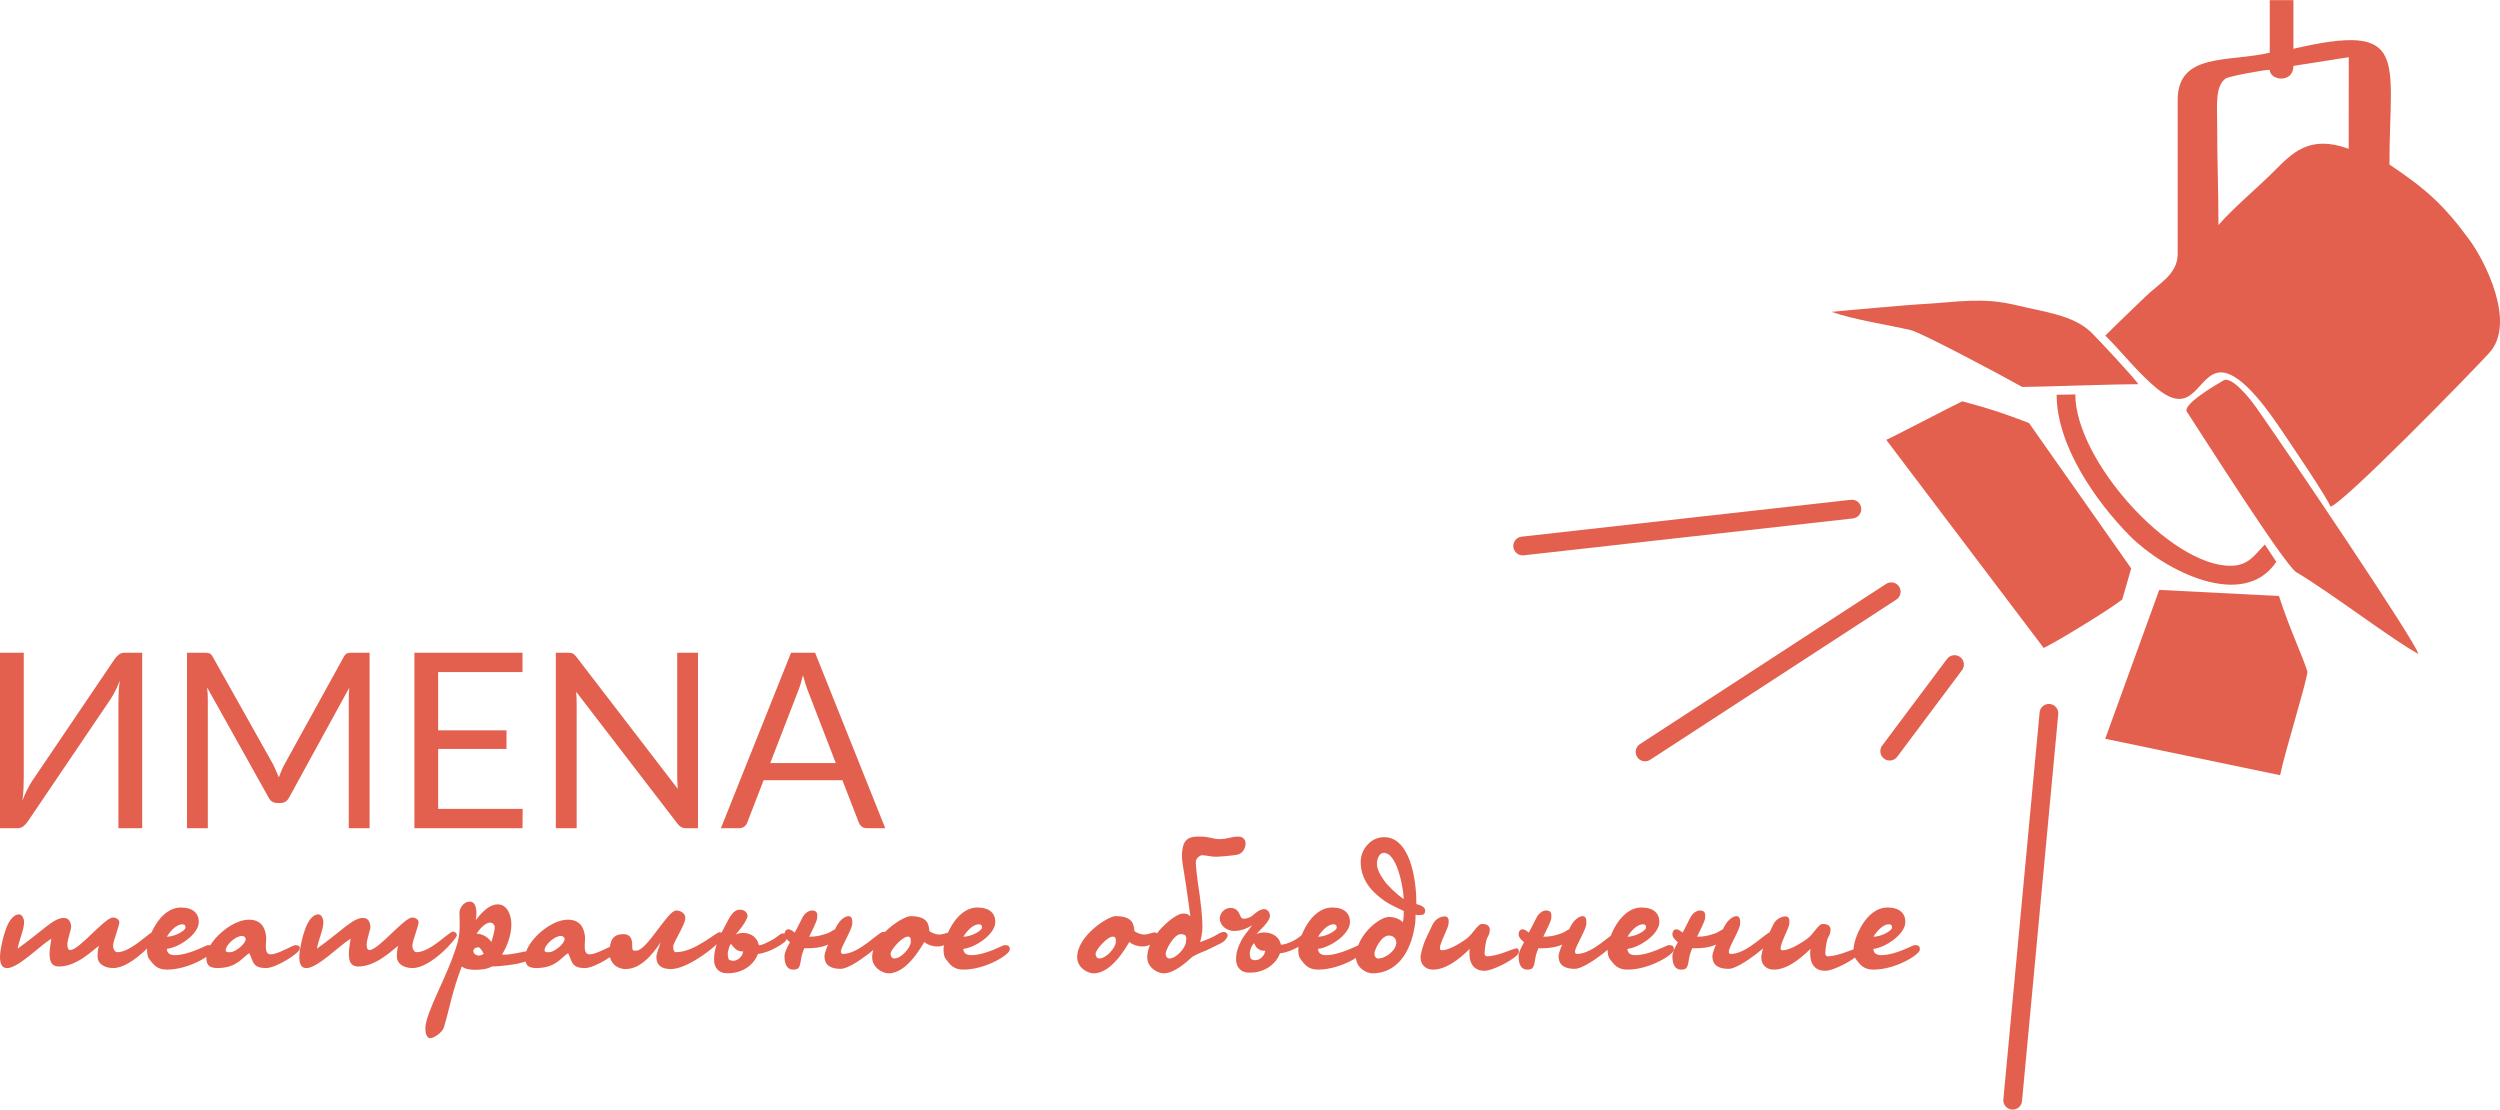 <?xml version="1.0" encoding="UTF-8"?> <svg xmlns="http://www.w3.org/2000/svg" xmlns:xlink="http://www.w3.org/1999/xlink" xmlns:xodm="http://www.corel.com/coreldraw/odm/2003" xml:space="preserve" width="1417px" height="629px" version="1.1" style="shape-rendering:geometricPrecision; text-rendering:geometricPrecision; image-rendering:optimizeQuality; fill-rule:evenodd; clip-rule:evenodd" viewBox="0 0 1416.87 628.82"> <defs> <style type="text/css"> .fil0 {fill:#E3604E} .fil1 {fill:#E3604E;fill-rule:nonzero} </style> </defs> <g id="Слой_x0020_1">  <path class="fil0" d="M1257.3 127.49c0,-20.02 -0.74,-37.86 -0.74,-58.15 -0.01,-9.68 -1.13,-20.85 4.89,-24.93 1.83,-1.24 21.36,-4.9 24.93,-4.9 0,6.08 13.42,7.85 13.42,-2.23l31.36 -4.92 -0.05 51.89c-22.46,-8.13 -31.99,2.43 -42.75,13.16 -9.8,9.76 -22.54,20.28 -31.06,30.08zm29.08 -127.49l0 29.82c-23.49,5.48 -52.19,-0.24 -52.19,26.84l0 87.23c0,11.73 -11.08,16.97 -18.3,24.2 -3.62,3.62 -13.6,12.92 -22.7,22.03 9.73,9.73 18.92,21.63 29.46,30.17 21.01,17.03 22.76,-9.3 36.14,-9.3 12.42,0 29.07,25.08 35.18,34.16 3.17,4.7 26.46,38.96 26.7,41.89 5.78,0 80.53,-76.47 90.22,-87.23 15.27,-16.96 -2.44,-51.82 -11.35,-63.96 -14.71,-20.03 -24.71,-28.86 -45.32,-42.66 0,-60.33 11.8,-81.03 -54.42,-65.6l0 -27.59c-6.78,0 -8.71,0 -13.42,0z"></path> <path class="fil0" d="M1069.03 249.21l89.23 117.97c8.38,-4.08 37.39,-21.86 44.51,-27.47 1.6,-5.7 3.47,-11.74 5.08,-17.63l-57.92 -82.4c-15.26,-5.76 -20.31,-7.57 -37.87,-12.3 -4.85,2.27 -42.18,21.74 -43.03,21.83z"></path> <path class="fil0" d="M1193.13 418.64l99.12 20.65c2.99,-14.43 14.32,-50.08 15.51,-58.58 -2.83,-9.32 -9.78,-23.27 -16.16,-42.98l-67.85 -3.47 -30.62 84.38z"></path> <path class="fil0" d="M1370.63 370.54c-1.65,-7.07 -75.5,-116.47 -92.04,-139.83 -4.1,-5.78 -13.85,-17.56 -18.3,-15.25 -6.28,3.63 -23.16,13.75 -20.92,17.77 7.14,10.8 55.44,87.05 62.03,90.98 20.25,12.07 55.31,38.96 69.23,46.33z"></path> <path class="fil0" d="M1038.11 176.69c11.85,4.29 31.63,7.31 44.83,10.35 6,1.38 53.39,26.66 63.13,32.2 9.38,0 49.88,-1.54 65.75,-1.54 -0.11,-1.37 -24.33,-27.31 -26.94,-29.71 -10.47,-9.63 -26.21,-11.22 -42.31,-15.11 -18.85,-4.55 -32.17,-1.86 -51.55,-0.68 -5.87,0.18 -50.74,4.17 -52.91,4.49z"></path> <path class="fil0" d="M1165.6 223.66c0,28.71 22.07,60.31 41.5,80.03 19.73,19.73 64.35,42.52 83.01,14.66l-6.52 -9.81c-5.76,5.75 -9.01,12.05 -19.58,12.05 -34.06,0 -87.83,-59.78 -87.83,-97.15 0,0 -5.81,0.22 -10.58,0.22z"></path> <path class="fil1" d="M89.29 530.04c0,-1.22 -0.89,-2 -2.23,-2.11 -1.99,-0.11 -12.77,11.66 -20.54,11.66 -1.56,0 -2.44,-2.11 -2.44,-3.67 0,-2.55 3.55,-11.1 3.55,-13.32 0,-1.67 -2.11,-2.67 -3.55,-2.67 -4.78,0 -19.1,18.44 -24.32,18.44 -1.45,0 -1.56,-1.89 -1.56,-3.33 0,-2.67 2.22,-8.44 2.11,-9.89 -0.11,-2.33 -1.11,-4.99 -4.11,-4.99 -5.88,0 -11.77,7.1 -26.21,17.43 0.78,-4.77 3.67,-10.77 3.67,-14.99 0,-2.11 -1.22,-4.44 -2.78,-4.44 -3.77,0 -6.33,4.77 -7.66,8.66 -1.33,3.66 -3.11,10.66 -3.22,15.43 0,4.34 1.33,6.67 4.55,6.34 6.67,-0.78 17.88,-12.55 24.55,-16.66 -0.23,2.11 -1,5.44 -1,8.44 0,3.55 0.55,7.33 5.33,7.33 10.44,0 19.65,-9.78 22.76,-11.78 -0.89,1.78 -0.89,5.11 -0.89,6.33 0,3.45 3.34,6.34 8.89,6.34 10.44,0 25.1,-16.66 25.1,-18.55zm31.58 8.11c0,-2.56 -1.22,-2.45 -3.11,-2.56 -0.88,0 -10.66,5.67 -18.76,5.67 -2.45,0 -4.44,-1 -4.44,-3.56 6.66,-0.66 18.1,-8.22 18.1,-15.21 0,-4.89 -3.22,-8.22 -10.11,-8.22 -12.55,0 -19.21,18.1 -19.21,23.43 0,2.56 0.11,4.44 1.66,6.33 2,2.56 4,5.44 9.56,5.44 12.65,0 26.31,-8.55 26.31,-11.32zm-15.77 -12.44c0,1.55 -5.77,5.11 -10.54,5.11 1.77,-2.89 5.44,-7.33 9.1,-7 1.44,0.11 1.44,1.11 1.44,1.89zm64.8 11.88c0,-1.33 -0.22,-1.78 -2.22,-2 -1.67,-0.22 -9.89,5.22 -14.22,5.22 -4.33,0 -2.22,-7.11 -2.66,-10.22 -0.56,-5.33 -3.11,-9.44 -9.78,-9.44 -10.1,0 -24.09,12.89 -24.09,21.22 0,3.99 1,6.33 6.88,6.22 10.77,-0.34 13.44,-6 17.44,-8.45 2.33,4.45 1.66,8.45 9.55,8.45 5.55,0 19.1,-8.45 19.1,-11zm-30.65 -5.44c0,2.89 -6.22,7.44 -8.55,7.44 -1.11,0 -2.67,0.22 -2.78,-1 -0.22,-2.89 5.66,-8.33 9.33,-8.22 1,0 2,0.78 2,1.78zm119.65 -2.11c0,-1.22 -0.89,-2 -2.22,-2.11 -2,-0.11 -12.77,11.66 -20.55,11.66 -1.55,0 -2.44,-2.11 -2.44,-3.67 0,-2.55 3.55,-11.1 3.55,-13.32 0,-1.67 -2.11,-2.67 -3.55,-2.67 -4.77,0 -19.1,18.44 -24.32,18.44 -1.44,0 -1.55,-1.89 -1.55,-3.33 0,-2.67 2.22,-8.44 2.11,-9.89 -0.12,-2.33 -1.11,-4.99 -4.11,-4.99 -5.89,0 -11.78,7.1 -26.21,17.43 0.78,-4.77 3.66,-10.77 3.66,-14.99 0,-2.11 -1.22,-4.44 -2.77,-4.44 -3.78,0 -6.33,4.77 -7.67,8.66 -1.33,3.66 -3.1,10.66 -3.22,15.43 0,4.34 1.34,6.67 4.56,6.34 6.66,-0.78 17.88,-12.55 24.54,-16.66 -0.22,2.11 -1,5.44 -1,8.44 0,3.55 0.56,7.33 5.33,7.33 10.44,0 19.66,-9.78 22.77,-11.78 -0.89,1.78 -0.89,5.11 -0.89,6.33 0,3.45 3.33,6.34 8.88,6.34 10.44,0 25.1,-16.66 25.1,-18.55zm42.25 11.44c0,-1.56 -0.22,-2.56 -1.56,-2.56 -1.99,0 -10.88,2.56 -15.1,2 2,-3 5.33,-9.99 5.33,-17.1 0,-5.22 -2.33,-11.33 -7.66,-11.33 -5.66,0 -10.11,6 -12.55,8.89 0.78,-3.89 0.78,-10.44 -3.33,-10.44 -4,0 -5.89,4.33 -5.89,6.22 0,4.33 0.78,10.88 -1.22,17.54 -5.33,18.33 -18.1,39.09 -18.1,48.09 0,1.55 0.33,5.55 2.78,5.55 1.77,0 6.66,-2.89 7.77,-6.22 3.22,-10.77 4.78,-20.87 10.11,-34.42 2.11,1.55 4.88,1.88 7.33,1.88 2.88,0 6.77,-0.22 9.77,-1.88 3.55,0 13.21,-1 16.54,-2.11 3.34,-0.89 5.78,-1.34 5.78,-4.11zm-20.77 -15.77c-0.11,2.55 -1.22,5.66 -1.88,8.1 -2.11,-3.1 -5.67,-4.77 -8.33,-4.66 1.11,-2.11 4.77,-6.33 7.55,-6.33 1.33,0 2.77,1.11 2.66,2.89zm-6.22 14.88c-1,0.55 -1.99,1 -2.77,0.89 -1.89,0 -3.11,-1.34 -3.11,-2.56 0.11,-1.55 1.44,-2.11 2.89,-2.11 0.77,0 2.11,1.78 2.99,3.78zm76.46 -3c0,-1.33 -0.22,-1.78 -2.22,-2 -1.67,-0.22 -9.89,5.22 -14.22,5.22 -4.33,0 -2.22,-7.11 -2.66,-10.22 -0.56,-5.33 -3.11,-9.44 -9.78,-9.44 -10.1,0 -24.09,12.89 -24.09,21.22 0,3.99 1,6.33 6.88,6.22 10.77,-0.34 13.44,-6 17.44,-8.45 2.33,4.45 1.66,8.45 9.55,8.45 5.55,0 19.1,-8.45 19.1,-11zm-30.65 -5.44c0,2.89 -6.22,7.44 -8.55,7.44 -1.11,0 -2.67,0.22 -2.78,-1 -0.22,-2.89 5.66,-8.33 9.33,-8.22 1,0 2,0.78 2,1.78zm90.11 -1.78c0,-1.22 -0.78,-2 -2.22,-2.11 -2,-0.11 -13.99,11.22 -24.65,11.33 -1.45,0 -1.67,-1.67 -1.67,-3.22 0,-2.33 6.88,-12.44 6.88,-16.1 0,-2.67 -2.55,-4.33 -5.21,-4.33 -4.78,0 -16.55,22.76 -22.55,22.76 -1.55,0 -2.33,0.45 -2.33,-2.33 0,-2.56 0,-7 -5,-7 -5.88,0 -7.88,3.33 -7.88,10.77 0,5.22 3.88,9 9.22,9 10.54,0 18.32,-13.33 19.76,-15.1 -0.44,1.22 -2.44,6.77 -2.44,7.99 0,3.45 1.22,7.11 8.33,7.11 10.55,0 29.76,-16.1 29.76,-18.77zm10.15 11.33c-2.33,3.22 -5.1,3.11 -6.88,2.22 -0.67,-0.33 -1.22,-2.78 -0.67,-5 0.45,-1.77 0.67,-2.88 1.56,-4.11 0.33,0.67 1.22,1.34 1.77,2.11 0.78,1 2.34,2.34 5.22,2.23 -0.33,1.22 -0.44,1.77 -1,2.55zm-0.99 -26.21c-3.78,0.11 -5.67,4.22 -7.67,8 -2,3.66 -3.22,6.1 -4.33,8.88 -1.89,4.55 -2.55,7.77 -2.55,11.55 0,4.67 2.88,7.33 6.55,7.55 8.44,0.56 15.66,-3.88 18.32,-10.88 4.11,-0.56 7.44,-2 10.78,-3.89 3.44,-2 5.55,-3.33 5.55,-5.22 0,-1.44 -0.11,-2.55 -2,-2.55 -2.11,0 -2.89,2.11 -7.22,4.22 -2.66,1.33 -4.77,2.44 -6.55,2.55 -1.56,-7.22 -9.22,-8.1 -13.11,-6.11 2.23,-2.77 4.89,-5.77 6.45,-9.54 0.88,-2.11 -1.12,-4.67 -4.22,-4.56zm83.33 14.66c0,-1.22 -0.55,-2.11 -1.99,-2.11 -2.67,0 -13.66,12.55 -22.88,12.55 -0.89,0 -1.11,-0.67 -1.11,-1.33 0,-2.78 6.44,-12.55 6.44,-15.88 0,-1.89 0,-4.22 -2.11,-4.22 -2,0 -5.33,2.11 -7.66,7.44 -1.45,0.55 -2.33,1.66 -4.78,2.44 -3.55,1.22 -6,1.78 -9.88,1.78 1.89,-4 4.33,-8.55 4.55,-10.55 0.11,-2.11 0.33,-4.33 -3,-4.33 -1.89,0 -4.22,1.77 -5.22,3.77 -1.55,2.78 -2.88,5.89 -4.55,8.77 -1.44,-1.22 -2.44,-1.88 -3.78,-1.88 -0.55,0 -1.99,0.66 -1.99,2.99 0,1.12 0.88,2.56 3.1,4.34 -1.88,3.33 -3.1,6.1 -3.1,7.88 0,3.22 0.66,7.66 4.99,7.66 3.67,0 3.67,-1.77 4.56,-6.77 0.22,-1.56 0.88,-3.44 1.66,-5.33 0.78,0 1,0 2,0 3,0 7.66,-0.33 11.55,-2.11 -1.11,2.22 -2.11,5.44 -2.11,6.55 0,3.55 1.56,7.22 9.33,7.22 6.44,0 25.98,-15.88 25.98,-18.88zm37.26 0.67c0,-1.34 -0.45,-2.45 -1.56,-2.45 -1.22,0 -3.89,1.22 -5.77,1.22 -2.67,0 -4.78,-1.22 -5.78,-1.99 -0.33,-4 -1,-8.44 -10.77,-8.44 -4,0 -21.65,10.99 -21.65,23.32 0,5.77 5.77,9.1 9.32,9.1 10.89,0 19.44,-16.77 20.22,-17.77 2.11,1.78 5.22,2.56 7.44,2.56 3.77,0 8.55,-2.56 8.55,-5.55zm-23.66 3.22c-0.11,2.77 -5.33,9.33 -9.55,9.1 -1.33,-0.11 -1.89,-1.55 -1.89,-2.77 0,-2 7.11,-10.44 10.33,-9.55 1.45,0.44 1.11,2 1.11,3.22zm56.13 4.11c0,-2.56 -1.22,-2.45 -3.11,-2.56 -0.88,0 -10.66,5.67 -18.76,5.67 -2.45,0 -4.45,-1 -4.45,-3.56 6.67,-0.66 18.11,-8.22 18.11,-15.21 0,-4.89 -3.22,-8.22 -10.11,-8.22 -12.55,0 -19.21,18.1 -19.21,23.43 0,2.56 0.11,4.44 1.66,6.33 2,2.56 4,5.44 9.55,5.44 12.66,0 26.32,-8.55 26.32,-11.32zm-15.77 -12.44c0,1.55 -5.77,5.11 -10.55,5.11 1.78,-2.89 5.45,-7.33 9.11,-7 1.44,0.11 1.44,1.11 1.44,1.89zm99.49 5.11c0,-1.34 -0.44,-2.45 -1.55,-2.45 -1.22,0 -3.89,1.22 -5.78,1.22 -2.66,0 -4.77,-1.22 -5.77,-1.99 -0.33,-4 -1,-8.44 -10.77,-8.44 -4,0 -21.66,10.99 -21.66,23.32 0,5.77 5.78,9.1 9.33,9.1 10.89,0 19.44,-16.77 20.21,-17.77 2.11,1.78 5.22,2.56 7.44,2.56 3.78,0 8.55,-2.56 8.55,-5.55zm-23.65 3.22c-0.11,2.77 -5.33,9.33 -9.55,9.1 -1.33,-0.11 -1.89,-1.55 -1.89,-2.77 0,-2 7.11,-10.44 10.33,-9.55 1.44,0.44 1.11,2 1.11,3.22zm73.57 -56.08c0,-1.89 -1.23,-3.89 -4.11,-3.89 -3.89,0 -6.22,1.44 -10.66,1.44 -3.89,0 -5.78,-1.44 -10.66,-1.44 -3.45,0 -8.89,-0.45 -10.22,6.33 -1.22,6.11 0.33,10.1 1.89,21.32 1.33,9.55 2.44,16.77 2.44,17.55 -1.11,-0.78 -1,-1.56 -4.55,-1.56 -3.89,0 -19.88,12.44 -19.88,24.77 0,5.77 5.77,9.1 9.33,9.1 5.66,0 12.21,-5.66 16.32,-9.44 4.22,-2.44 7.11,-2.99 10.11,-4.66 4.88,-2.67 7.99,-3 9.66,-6.66 0.55,-1.23 -0.45,-2.67 -2,-2.67 -1.89,0 -3.55,1.33 -5.33,2.33 -2.33,1.22 -5.33,2.45 -8.22,3.45 0.56,-1 1.22,-5.22 1.33,-6.45 0.45,-5.99 -1.11,-18.43 -2.44,-26.87 -1.11,-8.11 -1.22,-10.77 -1.22,-12.33 0,-1.66 2.11,-3.66 3.66,-3.66 1.56,0 5.22,0.89 7.56,0.89 2.44,0 10.88,-0.78 12.43,-1.22 2.67,-0.56 4.56,-3.45 4.56,-6.33zm-33.87 56.08c-0.12,2.77 -5.33,9.33 -9.55,9.1 -1.34,-0.11 -1.89,-1.55 -1.89,-2.77 0,-2 4.66,-11 8.55,-11 4.44,0 2.89,3.45 2.89,4.67zm44.02 7.33c-2.33,3.22 -5.11,3.11 -6.88,2.22 -0.67,-0.34 -1.22,-2.78 -0.67,-5 0.45,-1.78 1.22,-3.22 2.22,-4.11 0.34,0.67 0.56,1.33 1.11,2.11 0.78,1 2.33,2.33 5.22,2.22 -0.33,1.22 -0.44,1.78 -1,2.56zm-15.1 -13.89c2,-0.22 4.89,-0.77 8.66,-3.22 -1.78,2.67 -4.66,5.89 -5.88,8.22 -2.23,4.33 -3.23,7.33 -3.23,11.11 0,4.66 2.89,7.33 6.56,7.55 8.44,0.55 15.65,-3.89 18.32,-10.88 4.11,-0.56 7.44,-2 10.77,-3.89 3.44,-2 5.56,-3.33 5.56,-5.22 0,-1.44 0.33,-2.33 -1.56,-2.33 -2.11,0 -3.11,2.33 -7.44,4.44 -2.67,1.33 -5,2 -6.77,2.11 -1.56,-7.22 -10,-8 -13.89,-6 2.23,-2.77 5.89,-5.44 7.45,-9.21 0.88,-2.11 -0.89,-5.67 -4,-4.89 -4.56,1.11 -5.11,5 -10.33,5.33 -1.11,0.11 -1.89,-0.33 -2.67,-2.55 -1,-2.34 -2.55,-3.45 -4.99,-3.56 -3,0 -5.45,2 -6.11,4.89 -0.56,2.55 0.89,5.11 2.89,6.55 1.88,1.22 3.88,1.89 6.66,1.55zm72.34 10.67c0,-2.56 -1.22,-2.45 -3.11,-2.56 -0.88,0 -10.66,5.67 -18.76,5.67 -2.45,0 -4.45,-1 -4.45,-3.56 6.67,-0.66 18.1,-8.22 18.1,-15.21 0,-4.89 -3.22,-8.22 -10.1,-8.22 -12.55,0 -19.21,18.1 -19.21,23.43 0,2.56 0.11,4.44 1.66,6.33 2,2.56 4,5.44 9.55,5.44 12.66,0 26.32,-8.55 26.32,-11.32zm-15.77 -12.44c0,1.55 -5.77,5.11 -10.55,5.11 1.78,-2.89 5.44,-7.33 9.11,-7 1.44,0.11 1.44,1.11 1.44,1.89zm47.81 -7.22c1.22,0 2.33,-0.44 2.33,-2.55 0,-1.67 -1.78,-2.78 -5,-3.67 0.11,-14.66 -3.78,-37.42 -17.88,-37.87 -7.88,-0.22 -13.77,6.89 -13.66,14.33 0.22,11.1 7.66,17.66 13.66,21.88 2.89,1.99 7.78,4.22 10.77,5.66 -0.11,2.55 0,4.22 -0.55,6.33 -1.56,-1.67 -4.67,-3 -7.89,-3 -5.44,0 -18.65,10.55 -18.65,22.88 0,5.77 5.77,9.1 9.32,9.1 10.89,0 19.99,-7.66 23.44,-23.87 0.88,-4.33 1,-6 1,-9.44 1.33,0.55 1.99,0.22 3.11,0.22zm-9.78 -8.99c-4.11,-2.67 -9.21,-7.78 -11.1,-10.44 -2.78,-4 -4.11,-6.78 -4.11,-9.67 0,-1.88 0.89,-6.1 4,-6.1 6.66,0 10.66,16.65 11.21,26.21zm-4.22 24.54c0,4.66 -6.33,9.33 -10.55,9.1 -1.33,-0.11 -1.88,-1.55 -1.88,-2.77 0,-2 3.77,-10.22 8.21,-10.22 3.22,0 4.22,2.67 4.22,3.89zm69.46 5.44c0,-1.22 -0.44,-2 -1,-2.11 -2,-0.11 -10.66,4.55 -17.21,4.55 -0.78,0 -1.22,-0.89 -1.22,-1.55 0,-2.11 0.66,-7.67 1.66,-9.22 1.22,-1.89 3.33,-7.77 -3.33,-7.55 -2.33,0.11 -5.22,5.99 -8.55,8.33 -4.89,3.55 -10.55,6.55 -13.77,6.55 -1.11,0 -1.33,-0.22 -1.33,-1.22 0,-3.11 4.66,-11 4.88,-13.77 0.11,-1.45 0.45,-3.44 -1.44,-4.11 -1.78,-0.45 -5.78,0.78 -7.55,4.44 -4,8.33 -5.33,10.66 -6.67,16.99 -1,4.55 1.78,8.66 6.89,8.66 6.77,0 14.1,-5.1 20.77,-11.77 -0.67,5.67 0.55,12.44 8.44,12.44 4.99,0 19.43,-7.66 19.43,-10.66zm57.8 -9.33c0,-1.22 -0.56,-2.11 -2,-2.11 -2.67,0 -13.66,12.55 -22.88,12.55 -0.89,0 -1.11,-0.67 -1.11,-1.33 0,-2.78 6.44,-12.55 6.44,-15.88 0,-1.89 0,-4.22 -2.11,-4.22 -2,0 -5.33,2.11 -7.66,7.44 -1.45,0.55 -2.33,1.66 -4.78,2.44 -3.55,1.22 -5.99,1.78 -9.88,1.78 1.89,-4 4.33,-8.55 4.55,-10.55 0.11,-2.11 0.34,-4.33 -3,-4.33 -1.88,0 -4.22,1.77 -5.22,3.77 -1.55,2.78 -2.88,5.89 -4.55,8.77 -1.44,-1.22 -2.44,-1.88 -3.77,-1.88 -0.56,0 -2,0.66 -2,2.99 0,1.12 0.88,2.56 3.11,4.34 -1.89,3.33 -3.11,6.1 -3.11,7.88 0,3.22 0.66,7.66 4.99,7.66 3.67,0 3.67,-1.77 4.56,-6.77 0.22,-1.56 0.89,-3.44 1.66,-5.33 0.78,0 1,0 2,0 3,0 7.66,-0.33 11.55,-2.11 -1.11,2.22 -2.11,5.44 -2.11,6.55 0,3.55 1.56,7.22 9.33,7.22 6.44,0 25.99,-15.88 25.99,-18.88zm30.03 8c0,-2.56 -1.22,-2.45 -3.11,-2.56 -0.89,0 -10.66,5.67 -18.77,5.67 -2.44,0 -4.44,-1 -4.44,-3.56 6.66,-0.66 18.1,-8.22 18.1,-15.21 0,-4.89 -3.22,-8.22 -10.1,-8.22 -12.55,0 -19.22,18.1 -19.22,23.43 0,2.56 0.11,4.44 1.67,6.33 2,2.56 4,5.44 9.55,5.44 12.66,0 26.32,-8.55 26.32,-11.32zm-15.77 -12.44c0,1.55 -5.77,5.11 -10.55,5.11 1.78,-2.89 5.44,-7.33 9.11,-7 1.44,0.11 1.44,1.11 1.44,1.89zm72.9 4.44c0,-1.22 -0.56,-2.11 -2,-2.11 -2.66,0 -13.66,12.55 -22.88,12.55 -0.88,0 -1.11,-0.67 -1.11,-1.33 0,-2.78 6.44,-12.55 6.44,-15.88 0,-1.89 0,-4.22 -2.11,-4.22 -1.99,0 -5.33,2.11 -7.66,7.44 -1.44,0.55 -2.33,1.66 -4.77,2.44 -3.56,1.22 -6,1.78 -9.89,1.78 1.89,-4 4.33,-8.55 4.56,-10.55 0.11,-2.11 0.33,-4.33 -3,-4.33 -1.89,0 -4.22,1.77 -5.22,3.77 -1.56,2.78 -2.89,5.89 -4.55,8.77 -1.45,-1.22 -2.45,-1.88 -3.78,-1.88 -0.56,0 -2,0.66 -2,2.99 0,1.12 0.89,2.56 3.11,4.34 -1.89,3.33 -3.11,6.1 -3.11,7.88 0,3.22 0.67,7.66 5,7.66 3.66,0 3.66,-1.77 4.55,-6.77 0.22,-1.56 0.89,-3.44 1.67,-5.33 0.77,0 1,0 2,0 2.99,0 7.66,-0.33 11.55,-2.11 -1.12,2.22 -2.11,5.44 -2.11,6.55 0,3.55 1.55,7.22 9.32,7.22 6.44,0 25.99,-15.88 25.99,-18.88zm48.13 9.33c0,-1.22 -0.44,-2 -0.99,-2.11 -2,-0.11 -10.67,4.55 -17.22,4.55 -0.78,0 -1.22,-0.89 -1.22,-1.55 0,-2.11 0.67,-7.67 1.67,-9.22 1.22,-1.89 3.33,-7.77 -3.33,-7.55 -2.34,0.11 -5.22,5.99 -8.56,8.33 -4.88,3.55 -10.55,6.55 -13.77,6.55 -1.11,0 -1.33,-0.22 -1.33,-1.22 0,-3.11 4.67,-11 4.89,-13.77 0.11,-1.45 0.44,-3.44 -1.45,-4.11 -1.77,-0.45 -5.77,0.78 -7.55,4.44 -4,8.33 -5.33,10.66 -6.66,16.99 -1,4.55 1.78,8.66 6.88,8.66 6.78,0 14.11,-5.1 20.77,-11.77 -0.67,5.67 0.56,12.44 8.44,12.44 5,0 19.43,-7.66 19.43,-10.66zm34.15 -1.33c0,-2.56 -1.22,-2.45 -3.11,-2.56 -0.89,0 -10.66,5.67 -18.77,5.67 -2.44,0 -4.44,-1 -4.44,-3.56 6.66,-0.66 18.1,-8.22 18.1,-15.21 0,-4.89 -3.22,-8.22 -10.11,-8.22 -12.55,0 -19.21,18.1 -19.21,23.43 0,2.56 0.11,4.44 1.67,6.33 2,2.56 4,5.44 9.55,5.44 12.66,0 26.32,-8.55 26.32,-11.32zm-15.77 -12.44c0,1.55 -5.78,5.11 -10.55,5.11 1.78,-2.89 5.44,-7.33 9.1,-7 1.45,0.11 1.45,1.11 1.45,1.89z"></path> <path class="fil1" d="M64.54 374.1c0.65,-1.07 1.49,-2.04 2.5,-2.92 1.02,-0.88 2.2,-1.32 3.54,-1.32l10 0 0 99.46 -13.47 0 0 -70.66c0,-1.94 0.05,-4 0.14,-6.15 0.09,-2.15 0.3,-4.42 0.63,-6.82 -0.79,2.08 -1.62,4 -2.53,5.78 -0.9,1.78 -1.8,3.36 -2.68,4.7l-46.64 68.91c-0.65,1.07 -1.48,2.04 -2.5,2.92 -1.01,0.88 -2.2,1.32 -3.54,1.32l-9.99 0 0 -99.46 13.46 0 0 70.72c0,1.99 -0.04,4.05 -0.14,6.2 -0.09,2.16 -0.3,4.47 -0.62,6.92 0.79,-2.13 1.64,-4.09 2.55,-5.87 0.9,-1.79 1.78,-3.38 2.66,-4.82l46.63 -68.91zm90.37 59.27c0.55,1.11 1.08,2.26 1.59,3.49 0.51,1.23 1.02,2.45 1.53,3.66 0.46,-1.25 0.95,-2.5 1.46,-3.73 0.51,-1.22 1.06,-2.38 1.66,-3.49l33.73 -61.15c0.56,-1.06 1.18,-1.71 1.85,-1.94 0.67,-0.23 1.6,-0.35 2.8,-0.35l9.93 0 0 99.46 -11.8 0 0 -73.08c0,-0.98 0.02,-2.02 0.07,-3.13 0.04,-1.11 0.11,-2.24 0.21,-3.4l-34.08 62.19c-1.07,2.08 -2.68,3.12 -4.86,3.12l-1.94 0c-2.18,0 -3.8,-1.04 -4.86,-3.12l-34.84 -62.4c0.14,1.21 0.25,2.39 0.32,3.54 0.07,1.16 0.1,2.22 0.1,3.2l0 73.08 -11.8 0 0 -99.46 9.92 0c1.2,0 2.13,0.12 2.78,0.35 0.65,0.23 1.27,0.88 1.87,1.94l34.36 61.22zm141.23 -63.51l0 10.97 -47.82 0 0 33.03 38.73 0 0 10.55 -38.73 0 0 33.94 47.89 0 -0.07 10.97 -61.28 0 0 -99.46 61.28 0zm205.57 99.46l-10.41 0c-1.2,0 -2.17,-0.3 -2.91,-0.9 -0.74,-0.61 -1.3,-1.37 -1.67,-2.3l-9.3 -24.01 -44.63 0 -9.3 24.01c-0.27,0.84 -0.81,1.58 -1.59,2.23 -0.79,0.64 -1.78,0.97 -2.99,0.97l-10.34 0 39.77 -99.46 13.6 0 39.77 99.46zm-65.17 -36.93l37.13 0 -15.61 -40.46c-0.51,-1.2 -1,-2.59 -1.48,-4.16 -0.49,-1.57 -1,-3.26 -1.51,-5.07 -0.46,1.81 -0.92,3.5 -1.41,5.09 -0.48,1.6 -0.99,3.01 -1.5,4.21l-15.62 40.39zm-114.58 -62.53c0.6,0 1.11,0.03 1.53,0.1 0.41,0.07 0.78,0.18 1.11,0.34 0.32,0.16 0.64,0.4 0.97,0.7 0.32,0.3 0.67,0.69 1.04,1.15l57.53 74.89c-0.09,-1.2 -0.16,-2.38 -0.23,-3.52 -0.07,-1.13 -0.11,-2.2 -0.11,-3.21l0 -70.45 11.79 0 0 99.46 -6.73 0c-1.06,0 -1.94,-0.19 -2.66,-0.56 -0.72,-0.37 -1.43,-0.99 -2.13,-1.87l-57.53 -74.89c0.09,1.16 0.16,2.29 0.21,3.4 0.04,1.11 0.07,2.13 0.07,3.06l0 70.86 -11.8 0 0 -99.46 6.94 0z"></path> <path class="fil1" d="M863.56 314.66c-2.92,0.32 -5.55,-1.78 -5.87,-4.7 -0.32,-2.92 1.78,-5.55 4.7,-5.87l186.59 -20.9c2.92,-0.32 5.54,1.78 5.86,4.7 0.33,2.92 -1.78,5.55 -4.7,5.87l-186.58 20.9z"></path> <path class="fil1" d="M1068.97 330.85c2.46,-1.59 5.75,-0.89 7.34,1.56 1.6,2.46 0.9,5.75 -1.56,7.35l-139.53 90.79c-2.45,1.6 -5.74,0.9 -7.34,-1.56 -1.6,-2.46 -0.9,-5.75 1.56,-7.34l139.53 -90.8z"></path> <path class="fil1" d="M1103.49 373.37c1.76,-2.34 5.08,-2.81 7.43,-1.06 2.34,1.76 2.81,5.09 1.06,7.43l-36.76 49.12c-1.76,2.34 -5.08,2.81 -7.43,1.06 -2.34,-1.76 -2.82,-5.09 -1.06,-7.43l36.76 -49.12z"></path> <path class="fil1" d="M1155.94 403.74c0.26,-2.92 2.84,-5.07 5.76,-4.81 2.92,0.27 5.07,2.85 4.81,5.77l-20.54 219.29c-0.26,2.92 -2.84,5.07 -5.76,4.81 -2.92,-0.27 -5.07,-2.85 -4.81,-5.77l20.54 -219.29z"></path> </g> </svg> 